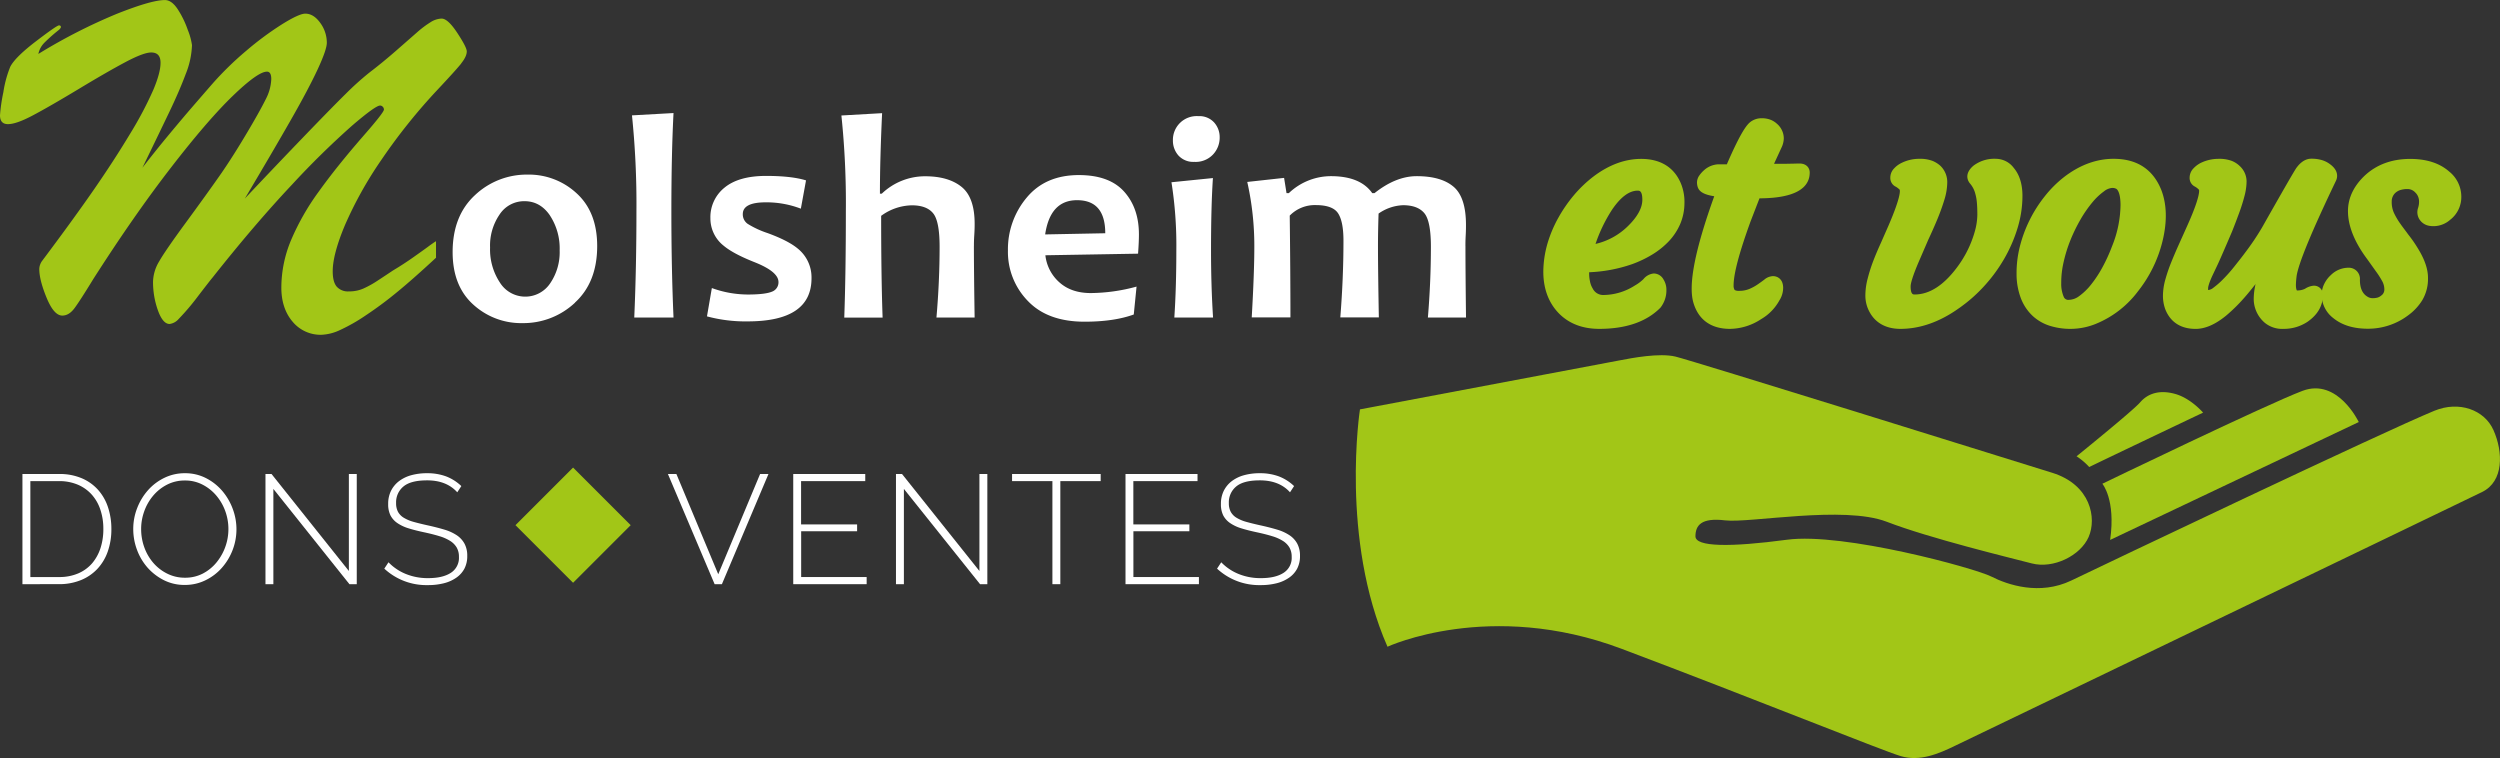 <svg id="Calque_1" data-name="Calque 1" xmlns="http://www.w3.org/2000/svg" viewBox="0 0 896.04 271.71"><rect x="0" y="0" width="896.04" height="271.71" fill="#333333" stroke="none"/><defs><style>.cls-1{fill:#fff;}.cls-2{fill:#a2c617;}</style></defs><path class="cls-1" d="M457.05,343.47a27,27,0,0,1-18.81,7.32,25.42,25.42,0,0,1-17.68-6.67q-7.37-6.67-7.37-18.79,0-13,8-20.4a27,27,0,0,1,18.86-7.37,25.15,25.15,0,0,1,17.6,6.72Q465,311,465,323.17q0,13-8,20.3Zm-9-31.3q-3.51-5.09-9.12-5.08a10.51,10.51,0,0,0-8.89,4.74,19.68,19.68,0,0,0-3.43,11.86,21.5,21.5,0,0,0,3.51,12.54,10.72,10.72,0,0,0,18,.34,19.73,19.73,0,0,0,3.43-11.85,21.51,21.51,0,0,0-3.51-12.55Zm44.28,36.61H478.29q.78-17.67.78-38.29a310.37,310.37,0,0,0-1.6-34.16l14.89-.83q-.76,14.58-.77,35,0,20.72.77,38.29Zm33.1-41.28q-8.25,0-8.24,4.23a4.14,4.14,0,0,0,1.75,3.48,32.91,32.91,0,0,0,7.16,3.32q7.47,2.73,10.88,5.62a13.24,13.24,0,0,1,4.84,10.56q0,15.46-22.88,15.46a52.87,52.87,0,0,1-14.59-1.8l1.75-10.15A37.89,37.89,0,0,0,519,340.54c4.12,0,7-.35,8.58-1a3.55,3.55,0,0,0,2.4-3.46q0-3.75-8.66-7.16-7.57-3-11-5.88a12.43,12.43,0,0,1-4.74-9.84,13.56,13.56,0,0,1,5.1-11q5.1-4.17,14.84-4.17,9.12,0,14.33,1.6L538,309.77a34.45,34.45,0,0,0-12.58-2.27Zm74.59,15.62q0,8.61.26,25.66H586.6q1.13-13,1.13-25.35,0-9.18-2.32-12c-1.54-1.9-4.09-2.86-7.63-2.86a19.16,19.16,0,0,0-11,3.77q0,21.9.52,36.48H553.56q.57-16,.57-38.29a302.67,302.67,0,0,0-1.6-34.16l14.59-.83q-.78,16.59-.78,28.86H567a22.39,22.39,0,0,1,15.57-6.24q8.29,0,13,3.77t4.72,13.24c0,.65,0,2-.13,4s-.13,3.35-.13,4Zm58.81,2.78-33.19.57a15.17,15.17,0,0,0,5,9.69q4.27,3.85,11.24,3.86a63.87,63.87,0,0,0,16.44-2.32l-1,10q-7.11,2.58-17.63,2.58-13.29,0-20.38-7.48a25.17,25.17,0,0,1-7.09-18,28.75,28.75,0,0,1,6.73-19q6.72-8.07,18.68-8.07,10.92,0,16.24,5.93t5.3,15.41q0,2.63-.31,6.85ZM637,306.73q-9.63,0-11.44,12.27l21.54-.42q0-11.85-10.1-11.85Zm48.69-16.34A8.55,8.55,0,0,1,679,293a7.21,7.21,0,0,1-5.65-2.26,8,8,0,0,1-2-5.47,8.52,8.52,0,0,1,9.12-8.66,7.11,7.11,0,0,1,5.64,2.25,7.85,7.85,0,0,1,2,5.38,8.79,8.79,0,0,1-2.4,6.13Zm0,8.4q-.67,10-.68,25.51,0,13.24.73,24.48H671.86q.72-10.66.72-24.48a144.71,144.71,0,0,0-1.75-24l14.85-1.5Zm90.51,24.33q0,8.61.2,25.66H762.74q1.08-13,1.08-25.35,0-9.23-2.37-12.06t-7.58-2.84a16.26,16.26,0,0,0-8.81,3q-.21,6.45-.21,11.55,0,8.61.31,25.66H731.35q1.13-14.11,1.13-27.47,0-6.9-1.93-9.84t-8-2.94a12.55,12.55,0,0,0-9.33,3.77q.25,20.4.25,36.48H699.6q.93-16.08.93-25.35A104.77,104.77,0,0,0,698,300.19l13.2-1.45.87,5.46h.83a21.89,21.89,0,0,1,15.1-6.08q10.51,0,14.79,6.08h.82q7.64-6.07,15.11-6.08,8.76,0,13.22,3.79t4.45,13.74c0,.65,0,1.89-.1,3.73s-.1,3.09-.1,3.74Z" transform="translate(-250.96 -234.98)"/><path class="cls-2" d="M416.27,257.74q-2,2.49-8.37,9.27a206.63,206.63,0,0,0-20.27,25.3,138.74,138.74,0,0,0-13,23.28q-4.42,10.52-4.42,16.62c0,2.51.47,4.35,1.42,5.49a5.37,5.37,0,0,0,4.42,1.72,12.58,12.58,0,0,0,5.11-1,36,36,0,0,0,5.24-2.92q2.88-1.89,5.46-3.61,3.6-2.14,7.08-4.59c2.32-1.64,4.13-2.92,5.41-3.87s2.25-1.62,2.88-2v5.93Q399,335,393.34,339.63A134.54,134.54,0,0,1,382,348.05a63.16,63.16,0,0,1-9.41,5.33,17.06,17.06,0,0,1-6.4,1.59,13,13,0,0,1-10.39-4.73q-4-4.73-4-12.19a44.17,44.17,0,0,1,3.48-17,87.53,87.53,0,0,1,9.92-17.39q6.45-9,16.15-20.14,7.22-8.25,7.22-9.28a1.44,1.44,0,0,0-.43-1,1.32,1.32,0,0,0-.95-.43q-1.64,0-10.05,7.21a301.53,301.53,0,0,0-21.6,21.22q-13.18,14-28.48,33.32-.86,1-5.45,7A83.8,83.8,0,0,1,315,349.3a5.25,5.25,0,0,1-3.26,1.8c-1.61,0-3-1.62-4.17-4.85a30.24,30.24,0,0,1-1.76-10.35,14.81,14.81,0,0,1,2.19-7.22q2.19-3.85,9.54-13.87t12.15-16.87q4.81-6.87,10.57-16.67,4-6.78,6-10.82a16.88,16.88,0,0,0,1.93-7.13c0-1.77-.52-2.66-1.55-2.66q-3.25,0-12.28,8.72t-22.29,25.89q-13.27,17.19-27.7,39.77-4.72,7.72-6.7,10.39c-1.32,1.78-2.78,2.66-4.38,2.66q-3,0-5.63-6.39t-2.62-10.35a5.21,5.21,0,0,1,1-2.84q11.34-15.12,18.64-25.68t13-20.05a131.43,131.43,0,0,0,8.25-15.64q2.58-6.13,2.57-9.66c0-2.46-1.11-3.69-3.35-3.69q-2.75,0-9.36,3.52t-16.71,9.62Q269,273,262.9,276.25t-9.1,3.22q-2.84,0-2.84-3.18a61.49,61.49,0,0,1,1.21-8.29,39.69,39.69,0,0,1,2.49-9.14q1.8-3.44,9.23-9.11t8.2-5.67q.69,0,.69.6c0,.23-.23.58-.69,1a57.39,57.39,0,0,0-5.24,4.63,8,8,0,0,0-2.14,4,198.31,198.31,0,0,1,28.13-14.38Q305.25,235,310.06,235q2.4,0,4.55,3.22a33.72,33.72,0,0,1,3.65,7.47,23.33,23.33,0,0,1,1.51,5.46,30.3,30.3,0,0,1-2.24,10.35q-2.23,6-6,13.87T302,295.1q4.45-5.75,8.5-10.65t8-9.53q4-4.64,8.12-9.37a113.5,113.5,0,0,1,12.54-12.32,110.59,110.59,0,0,1,13-9.62c4-2.49,6.77-3.74,8.21-3.74,2,0,3.79,1.11,5.37,3.31a12,12,0,0,1,2.36,7.09q0,2.49-3.27,9.53t-9.53,18q-6.27,11-16.58,28.34,9.79-10.4,20.36-21.39t15.72-16.06a104.6,104.6,0,0,1,8.59-7.73q4.72-3.6,9.49-7.77l7.51-6.57a35.33,35.33,0,0,1,4.9-3.69,7.8,7.8,0,0,1,3.95-1.29q2.24,0,5.63,5.15t3.39,6.61q0,1.81-2,4.3Z" transform="translate(-250.96 -234.98)"/><path class="cls-2" d="M748.26,466.78s36.65-17.06,83.88.73S925.53,504,932.27,506s13.52-.85,19.34-3.69,176.59-84.94,189-91c7.75-3.8,7.57-14.26,4.05-22.17-3.24-7.29-12.35-10.57-21.17-6.94-18.41,7.56-118.7,55.34-130.1,60.83s-22.95,1.54-28.72-1.41-52.94-15.9-73.24-13.19-32.84,2.61-32.8-1.25,2-6.74,10.67-5.69,42.51-5.43,57.9.5,44.29,12.93,52,14.93,17.4-2.74,20.36-9.47.77-18.69-13-23-129.29-40.28-135.07-41.66-15.45.47-20.28,1.4l-92.82,17.52S731.22,428,748.26,466.78Z" transform="translate(-250.96 -234.98)"/><path class="cls-2" d="M1007.27,428.5l89.11-42.25s-7.53-15.91-20.12-11.2-71.78,33.31-71.78,33.31S1009.33,414,1007.27,428.5Z" transform="translate(-250.96 -234.98)"/><path class="cls-2" d="M995.23,398.52a23.57,23.57,0,0,1,4.54,3.85c7.76-3.79,40.81-19.5,40.81-19.5s-4.33-5.08-9.9-6.67-9.84-.29-12.67,3C1015.39,382.24,995.23,398.52,995.23,398.52Z" transform="translate(-250.96 -234.98)"/><path class="cls-2" d="M824.14,352.85c-5.86,0-10.67-1.81-14.28-5.38-4-4-6-9.53-5.72-16.33v0a37.41,37.41,0,0,1,1.67-9.58,45.4,45.4,0,0,1,3.81-8.76,51.57,51.57,0,0,1,5.57-8,45,45,0,0,1,7-6.64c5.53-4.14,11.23-6.23,17-6.23,7,0,11.94,3.1,14.31,9a17.33,17.33,0,0,1,1.19,7,19.26,19.26,0,0,1-1.53,7.37,21.43,21.43,0,0,1-4,6.08,28.54,28.54,0,0,1-5.92,4.78,40.1,40.1,0,0,1-7.31,3.5,53.23,53.23,0,0,1-15.39,2.9c0,.1,0,.2,0,.31a12.61,12.61,0,0,0,.29,2.91,7.66,7.66,0,0,0,1,2.64,4.16,4.16,0,0,0,3.89,2.29,21.14,21.14,0,0,0,11.17-3.38,15.19,15.19,0,0,0,3.08-2.28A5.44,5.44,0,0,1,843.7,333a4,4,0,0,1,3.48,2.14,6.9,6.9,0,0,1,1.05,3.74,10,10,0,0,1-2.06,6.27l-.18.21C841,350.34,833.69,352.85,824.14,352.85Zm13.8-49.54c-3.05,0-6.16,2.32-9.24,6.9a54.64,54.64,0,0,0-5.88,12.2,24.39,24.39,0,0,0,11.31-6.09c3.63-3.46,5.47-6.74,5.47-9.72C839.6,303.31,838.52,303.31,837.94,303.31Z" transform="translate(-250.96 -234.98)"/><path class="cls-2" d="M871,352.85c-6.74,0-11.26-3.22-13.08-9.31-1.92-6.43.52-18.94,7.45-38.22-3.58-.56-5.35-1.57-5.91-3.27a5.43,5.43,0,0,1-.27-1.72,4.43,4.43,0,0,1,.87-2.5,10.44,10.44,0,0,1,1.69-1.87,8.11,8.11,0,0,1,5.23-2.09h2.91c5-11.55,7.16-14.21,8.48-15.21a6.51,6.51,0,0,1,3.93-1.3,8.74,8.74,0,0,1,3.19.52,7.48,7.48,0,0,1,2.4,1.5,6.94,6.94,0,0,1,2.41,5.17,8,8,0,0,1-.84,3.37l-2.66,5.78c1.35,0,2.49,0,3.42,0l3.12-.06c.64,0,1.54-.05,2.62-.05,2.51,0,3.63,1.62,3.63,3.22,0,8.68-12.58,9.22-18,9.26l-3.18,8.22c-4,11-6.1,18.73-6.1,23a2.84,2.84,0,0,0,.39,1.64,3.09,3.09,0,0,0,1.65.29,9.23,9.23,0,0,0,3.54-.65,16.68,16.68,0,0,0,3-1.62c.94-.64,1.75-1.23,2.43-1.75a5.1,5.1,0,0,1,3.09-1.25c1.69,0,3.66,1.11,3.66,4.21a8.35,8.35,0,0,1-1.34,4.48,17.47,17.47,0,0,1-6.57,6.73A20.62,20.62,0,0,1,871,352.85Zm15.42-14.77h0v0Zm-23.08-37.6Zm32.8-2.75Z" transform="translate(-250.96 -234.98)"/><path class="cls-2" d="M932.11,352.85c-5.54,0-9.54-2.44-11.57-7.05a12.28,12.28,0,0,1-1-5.08,24,24,0,0,1,.83-5.93,56.5,56.5,0,0,1,2-6.29c.8-2.07,1.71-4.23,2.71-6.41l2.76-6.28c4.43-10.26,4.15-12.49,4-12.83a6.28,6.28,0,0,0-1.7-1.24,3.48,3.48,0,0,1-1.66-3.15,4.74,4.74,0,0,1,1.33-3.22,9,9,0,0,1,2.7-2,14.26,14.26,0,0,1,6.2-1.47,12.92,12.92,0,0,1,4.84.72,9.76,9.76,0,0,1,2.94,1.85,8.09,8.09,0,0,1,2.4,5.87,22,22,0,0,1-1.07,6.36c-.67,2.19-1.51,4.53-2.51,6.93s-2.07,4.82-3.24,7.31L939,328.05c-2.82,6.48-3.24,8.78-3.24,9.57,0,2.91.9,2.91,1.44,2.91,5.32,0,10.48-3.33,15.33-9.91a38.93,38.93,0,0,0,6.29-12.89,23,23,0,0,0,.85-5.78c0-1.81-.06-3.34-.18-4.54a16.05,16.05,0,0,0-.55-3,9,9,0,0,0-1.95-3.72c-.62-.77-2.2-3.28,1.22-6.27a12.33,12.33,0,0,1,8.16-2.52,8.06,8.06,0,0,1,6.4,3.32c2,2.37,3.07,5.76,3.07,10A39.75,39.75,0,0,1,974,317a52.5,52.5,0,0,1-4.81,10.92,56.09,56.09,0,0,1-7.19,9.73,53.78,53.78,0,0,1-9,7.86C946.16,350.38,939.11,352.85,932.11,352.85Z" transform="translate(-250.96 -234.98)"/><path class="cls-2" d="M993.28,352.85a24.65,24.65,0,0,1-7.77-1.14,16.21,16.21,0,0,1-6.19-3.67,17.08,17.08,0,0,1-4.09-6.27,24.55,24.55,0,0,1-1.5-8.63,38.72,38.72,0,0,1,1.17-9.77,47.51,47.51,0,0,1,8.87-17.95,40.59,40.59,0,0,1,7-7c5.64-4.33,11.61-6.52,17.73-6.52,8.36,0,14.11,3.74,17.09,11.13,2,5.15,2.18,11.37.42,18.5a46.85,46.85,0,0,1-8.75,17.84,35.81,35.81,0,0,1-15.1,11.68A24.21,24.21,0,0,1,993.28,352.85ZM993.06,321a50.21,50.21,0,0,0-2.47,7.93,32.36,32.36,0,0,0-.85,7.52,11.64,11.64,0,0,0,.93,5,1.73,1.73,0,0,0,1.77,1,6.34,6.34,0,0,0,3.71-1.33,21.73,21.73,0,0,0,4.28-4.14,41.88,41.88,0,0,0,4.08-6.2,59.35,59.35,0,0,0,3.41-7.46,40.62,40.62,0,0,0,3.07-14.76c0-4.42-1.06-5.6-1.51-5.9a3,3,0,0,0-1.59-.31,5.37,5.37,0,0,0-2.85,1.23,22.52,22.52,0,0,0-4.16,3.95,43.58,43.58,0,0,0-4.2,6.06,59.7,59.7,0,0,0-3.62,7.4Z" transform="translate(-250.96 -234.98)"/><path class="cls-2" d="M1069.43,352.85a9.81,9.81,0,0,1-6.7-2.15,11.26,11.26,0,0,1-4-8.73,24.42,24.42,0,0,1,.66-5.18c-1.77,2.25-3.18,3.95-4.25,5.14a60.43,60.43,0,0,1-6.09,6c-4,3.32-7.69,4.93-11.15,4.93-5.35,0-9.12-2.47-10.91-7.15a14.06,14.06,0,0,1-.79-4.85,21.76,21.76,0,0,1,.86-5.71,56.6,56.6,0,0,1,2.11-6.18c.84-2.07,1.76-4.23,2.75-6.43l2.93-6.52c4.79-10.63,4.34-12.8,4.27-13a5.58,5.58,0,0,0-1.67-1.27,3.42,3.42,0,0,1-1.69-3.14,4.76,4.76,0,0,1,1.32-3.22,9.38,9.38,0,0,1,2.62-2,14.63,14.63,0,0,1,6.29-1.48,12.92,12.92,0,0,1,4.84.72,8.89,8.89,0,0,1,2.93,1.9,7.51,7.51,0,0,1,2.41,5.44,21.3,21.3,0,0,1-.78,5.39c-.48,1.85-1.12,3.88-1.9,6s-1.61,4.31-2.52,6.59c-2.56,6-4.22,9.81-5.1,11.71l-2,4.22c-1.37,3-1.48,4.11-1.48,4.36a5.11,5.11,0,0,0,0,.68h.13a3.45,3.45,0,0,0,1.75-.81,28.31,28.31,0,0,0,3.43-3c1.29-1.29,2.65-2.8,4-4.5s2.81-3.52,4.16-5.36a91.19,91.19,0,0,0,5.84-8.71c11.61-20.52,12.18-21.22,12.48-21.59,1.51-2,3.27-3.09,5.17-3.09a13.22,13.22,0,0,1,3.78.49,9.27,9.27,0,0,1,3,1.52c3.28,2.42,2.54,4.95,2.07,5.92-8.7,18.15-13.45,29.65-14.1,34.16a30.59,30.59,0,0,0-.25,3.07c0,1.65.35,2.06.36,2.06a6.3,6.3,0,0,0,2.9-.6,6.67,6.67,0,0,1,3.07-1.1,3.16,3.16,0,0,1,3.34,3.33c0,3.87-1.88,7.11-5.58,9.65A15.3,15.3,0,0,1,1069.43,352.85Zm11-11.26Z" transform="translate(-250.96 -234.98)"/><path class="cls-2" d="M1099.61,352.8c-5.15,0-9.32-1.3-12.41-3.85a10.52,10.52,0,0,1-4.12-8.29,8.84,8.84,0,0,1,1-4.07,10.23,10.23,0,0,1,2.28-3,9,9,0,0,1,6.17-2.65,4,4,0,0,1,4.26,4.31c0,3,.9,5,2.73,6.08a3.29,3.29,0,0,0,1.76.52,6.47,6.47,0,0,0,1.87-.22,3.53,3.53,0,0,0,1.21-.67,2.58,2.58,0,0,0,1.19-2.13,6.19,6.19,0,0,0-.73-3,31,31,0,0,0-2.29-3.59l-3.11-4.36c-4.57-6.1-6.91-11.91-6.91-17.24,0-4.62,2-8.84,5.81-12.53,4.29-4.1,9.84-6.17,16.49-6.17,5.85,0,10.53,1.51,13.92,4.48a11.53,11.53,0,0,1,4.4,8.9,10.27,10.27,0,0,1-4.06,8.49,9,9,0,0,1-7.57,2.08,5.18,5.18,0,0,1-3.33-2.22,4.78,4.78,0,0,1-.52-4.21,6.91,6.91,0,0,0,.34-2.18,4.65,4.65,0,0,0-.37-1.89,4.21,4.21,0,0,0-1-1.43,3.77,3.77,0,0,0-2.56-1.22,8.75,8.75,0,0,0-2.78.35,5,5,0,0,0-1.71.95,4.14,4.14,0,0,0-1.38,3.21,9.33,9.33,0,0,0,.78,4,26.25,26.25,0,0,0,2.24,3.83c.92,1.32,2,2.69,3,4.08a43.67,43.67,0,0,1,3.25,4.67c2.5,4,3.73,7.52,3.73,10.72a15,15,0,0,1-2.06,8.05,19.21,19.21,0,0,1-5.05,5.4A23.81,23.81,0,0,1,1099.61,352.8Zm-7.06-17.9Z" transform="translate(-250.96 -234.98)"/><path class="cls-1" d="M259,444.36V404.87h13.13a20.1,20.1,0,0,1,8.2,1.55,16.44,16.44,0,0,1,5.87,4.23,17.72,17.72,0,0,1,3.51,6.26,24.51,24.51,0,0,1,1.17,7.65,24,24,0,0,1-1.31,8.14,17.53,17.53,0,0,1-3.76,6.23,16.69,16.69,0,0,1-5.92,4,20.47,20.47,0,0,1-7.76,1.42Zm29-19.8a21.24,21.24,0,0,0-1.06-6.87,15.28,15.28,0,0,0-3.09-5.43,14.13,14.13,0,0,0-5-3.56,17,17,0,0,0-6.79-1.28H261.84V441.8h10.29a16.94,16.94,0,0,0,6.87-1.31,13.74,13.74,0,0,0,5-3.64,16.15,16.15,0,0,0,3-5.48A21.94,21.94,0,0,0,288,424.56Z" transform="translate(-250.96 -234.98)"/><path class="cls-1" d="M317.18,444.63a16.36,16.36,0,0,1-7.51-1.72,19.6,19.6,0,0,1-5.84-4.5,20.26,20.26,0,0,1-3.78-6.4,21.21,21.21,0,0,1-1.33-7.4,20.43,20.43,0,0,1,1.42-7.56,21,21,0,0,1,3.89-6.4,18.66,18.66,0,0,1,5.87-4.42,16.55,16.55,0,0,1,7.34-1.64,16.29,16.29,0,0,1,7.54,1.75,19.07,19.07,0,0,1,5.84,4.59,21.25,21.25,0,0,1,3.75,6.42,20.75,20.75,0,0,1-.08,14.88,21,21,0,0,1-3.9,6.37,18.68,18.68,0,0,1-5.86,4.39A16.59,16.59,0,0,1,317.18,444.63Zm-15.63-20a19.07,19.07,0,0,0,1.14,6.54,17.68,17.68,0,0,0,3.23,5.56,15.83,15.83,0,0,0,5,3.86,13.9,13.9,0,0,0,6.34,1.45,13.63,13.63,0,0,0,6.42-1.5,15.76,15.76,0,0,0,4.9-4,18.9,18.9,0,0,0,3.09-18.46,18.2,18.2,0,0,0-3.26-5.57,16.05,16.05,0,0,0-4.92-3.86,13.45,13.45,0,0,0-6.23-1.45,13.78,13.78,0,0,0-6.45,1.5,16,16,0,0,0-5,4,18,18,0,0,0-3.17,5.59A18.54,18.54,0,0,0,301.55,424.61Z" transform="translate(-250.96 -234.98)"/><path class="cls-1" d="M348.94,410.21v34.15h-2.83V404.87h2.17L376,439.63V404.87h2.83v39.49H376.2Z" transform="translate(-250.96 -234.98)"/><path class="cls-1" d="M414.85,411.43Q411,407.14,404,407.15q-5.79,0-8.43,2.19a7.32,7.32,0,0,0-2.64,5.93,6.55,6.55,0,0,0,.67,3.14,5.73,5.73,0,0,0,2.08,2.14,14,14,0,0,0,3.59,1.5q2.18.61,5.23,1.28t5.76,1.48a16.38,16.38,0,0,1,4.39,2,8.55,8.55,0,0,1,2.78,3,9,9,0,0,1,1,4.39,9.65,9.65,0,0,1-1,4.56,9.24,9.24,0,0,1-2.9,3.26,13.43,13.43,0,0,1-4.45,2,22.75,22.75,0,0,1-5.75.67,22.16,22.16,0,0,1-15.63-5.9l1.5-2.28a18.06,18.06,0,0,0,6.12,4.15,20.62,20.62,0,0,0,8.12,1.53c3.45,0,6.14-.63,8.09-1.89a6.35,6.35,0,0,0,2.92-5.73,6.56,6.56,0,0,0-.78-3.31,7,7,0,0,0-2.31-2.37,15.48,15.48,0,0,0-3.86-1.72c-1.56-.48-3.38-.95-5.45-1.39s-4-.92-5.59-1.42a14.58,14.58,0,0,1-4.06-1.89,7.62,7.62,0,0,1-2.48-2.75,8.89,8.89,0,0,1-.83-4.06,10.39,10.39,0,0,1,1-4.73,10,10,0,0,1,2.86-3.48,12.85,12.85,0,0,1,4.39-2.14,21,21,0,0,1,5.68-.72,19.16,19.16,0,0,1,6.84,1.14,16.24,16.24,0,0,1,5.45,3.47Z" transform="translate(-250.96 -234.98)"/><path class="cls-1" d="M493.39,404.87l15,35.93,15-35.93h3l-16.69,39.49h-2.61l-16.74-39.49Z" transform="translate(-250.96 -234.98)"/><path class="cls-1" d="M561.58,441.8v2.56H535.27V404.87h25.81v2.55h-23v15.52h20.08v2.45H538.11V441.8Z" transform="translate(-250.96 -234.98)"/><path class="cls-1" d="M574.93,410.21v34.15h-2.84V404.87h2.17L602,439.63V404.87h2.84v39.49h-2.61Z" transform="translate(-250.96 -234.98)"/><path class="cls-1" d="M645.46,407.42H631v36.94h-2.84V407.42H613.7v-2.55h31.76Z" transform="translate(-250.96 -234.98)"/><path class="cls-1" d="M680.67,441.8v2.56H654.36V404.87h25.81v2.55h-23v15.52h20.08v2.45H657.19V441.8Z" transform="translate(-250.96 -234.98)"/><path class="cls-1" d="M713.32,411.43q-3.84-4.29-10.85-4.28-5.79,0-8.43,2.19a7.32,7.32,0,0,0-2.64,5.93,6.55,6.55,0,0,0,.67,3.14,5.73,5.73,0,0,0,2.08,2.14,14,14,0,0,0,3.59,1.5q2.18.61,5.23,1.28t5.76,1.48a16.24,16.24,0,0,1,4.39,2,8.46,8.46,0,0,1,2.78,3,9,9,0,0,1,1,4.39,9.65,9.65,0,0,1-1,4.56,9.14,9.14,0,0,1-2.9,3.26,13.43,13.43,0,0,1-4.45,2,22.75,22.75,0,0,1-5.75.67,22.16,22.16,0,0,1-15.63-5.9l1.5-2.28a18.06,18.06,0,0,0,6.12,4.15,20.66,20.66,0,0,0,8.12,1.53c3.45,0,6.14-.63,8.09-1.89a6.35,6.35,0,0,0,2.92-5.73,6.56,6.56,0,0,0-.78-3.31,7,7,0,0,0-2.31-2.37,15.48,15.48,0,0,0-3.86-1.72c-1.56-.48-3.38-.95-5.45-1.39s-4-.92-5.59-1.42a14.58,14.58,0,0,1-4.06-1.89,7.62,7.62,0,0,1-2.48-2.75,8.89,8.89,0,0,1-.83-4.06,10.39,10.39,0,0,1,1-4.73,10,10,0,0,1,2.86-3.48,12.81,12.81,0,0,1,4.4-2.14,20.84,20.84,0,0,1,5.67-.72,19.16,19.16,0,0,1,6.84,1.14,16.24,16.24,0,0,1,5.45,3.47Z" transform="translate(-250.96 -234.98)"/><rect class="cls-2" x="441.76" y="408.61" width="29.2" height="29.2" transform="translate(-416.55 211.67) rotate(-45)"/></svg>